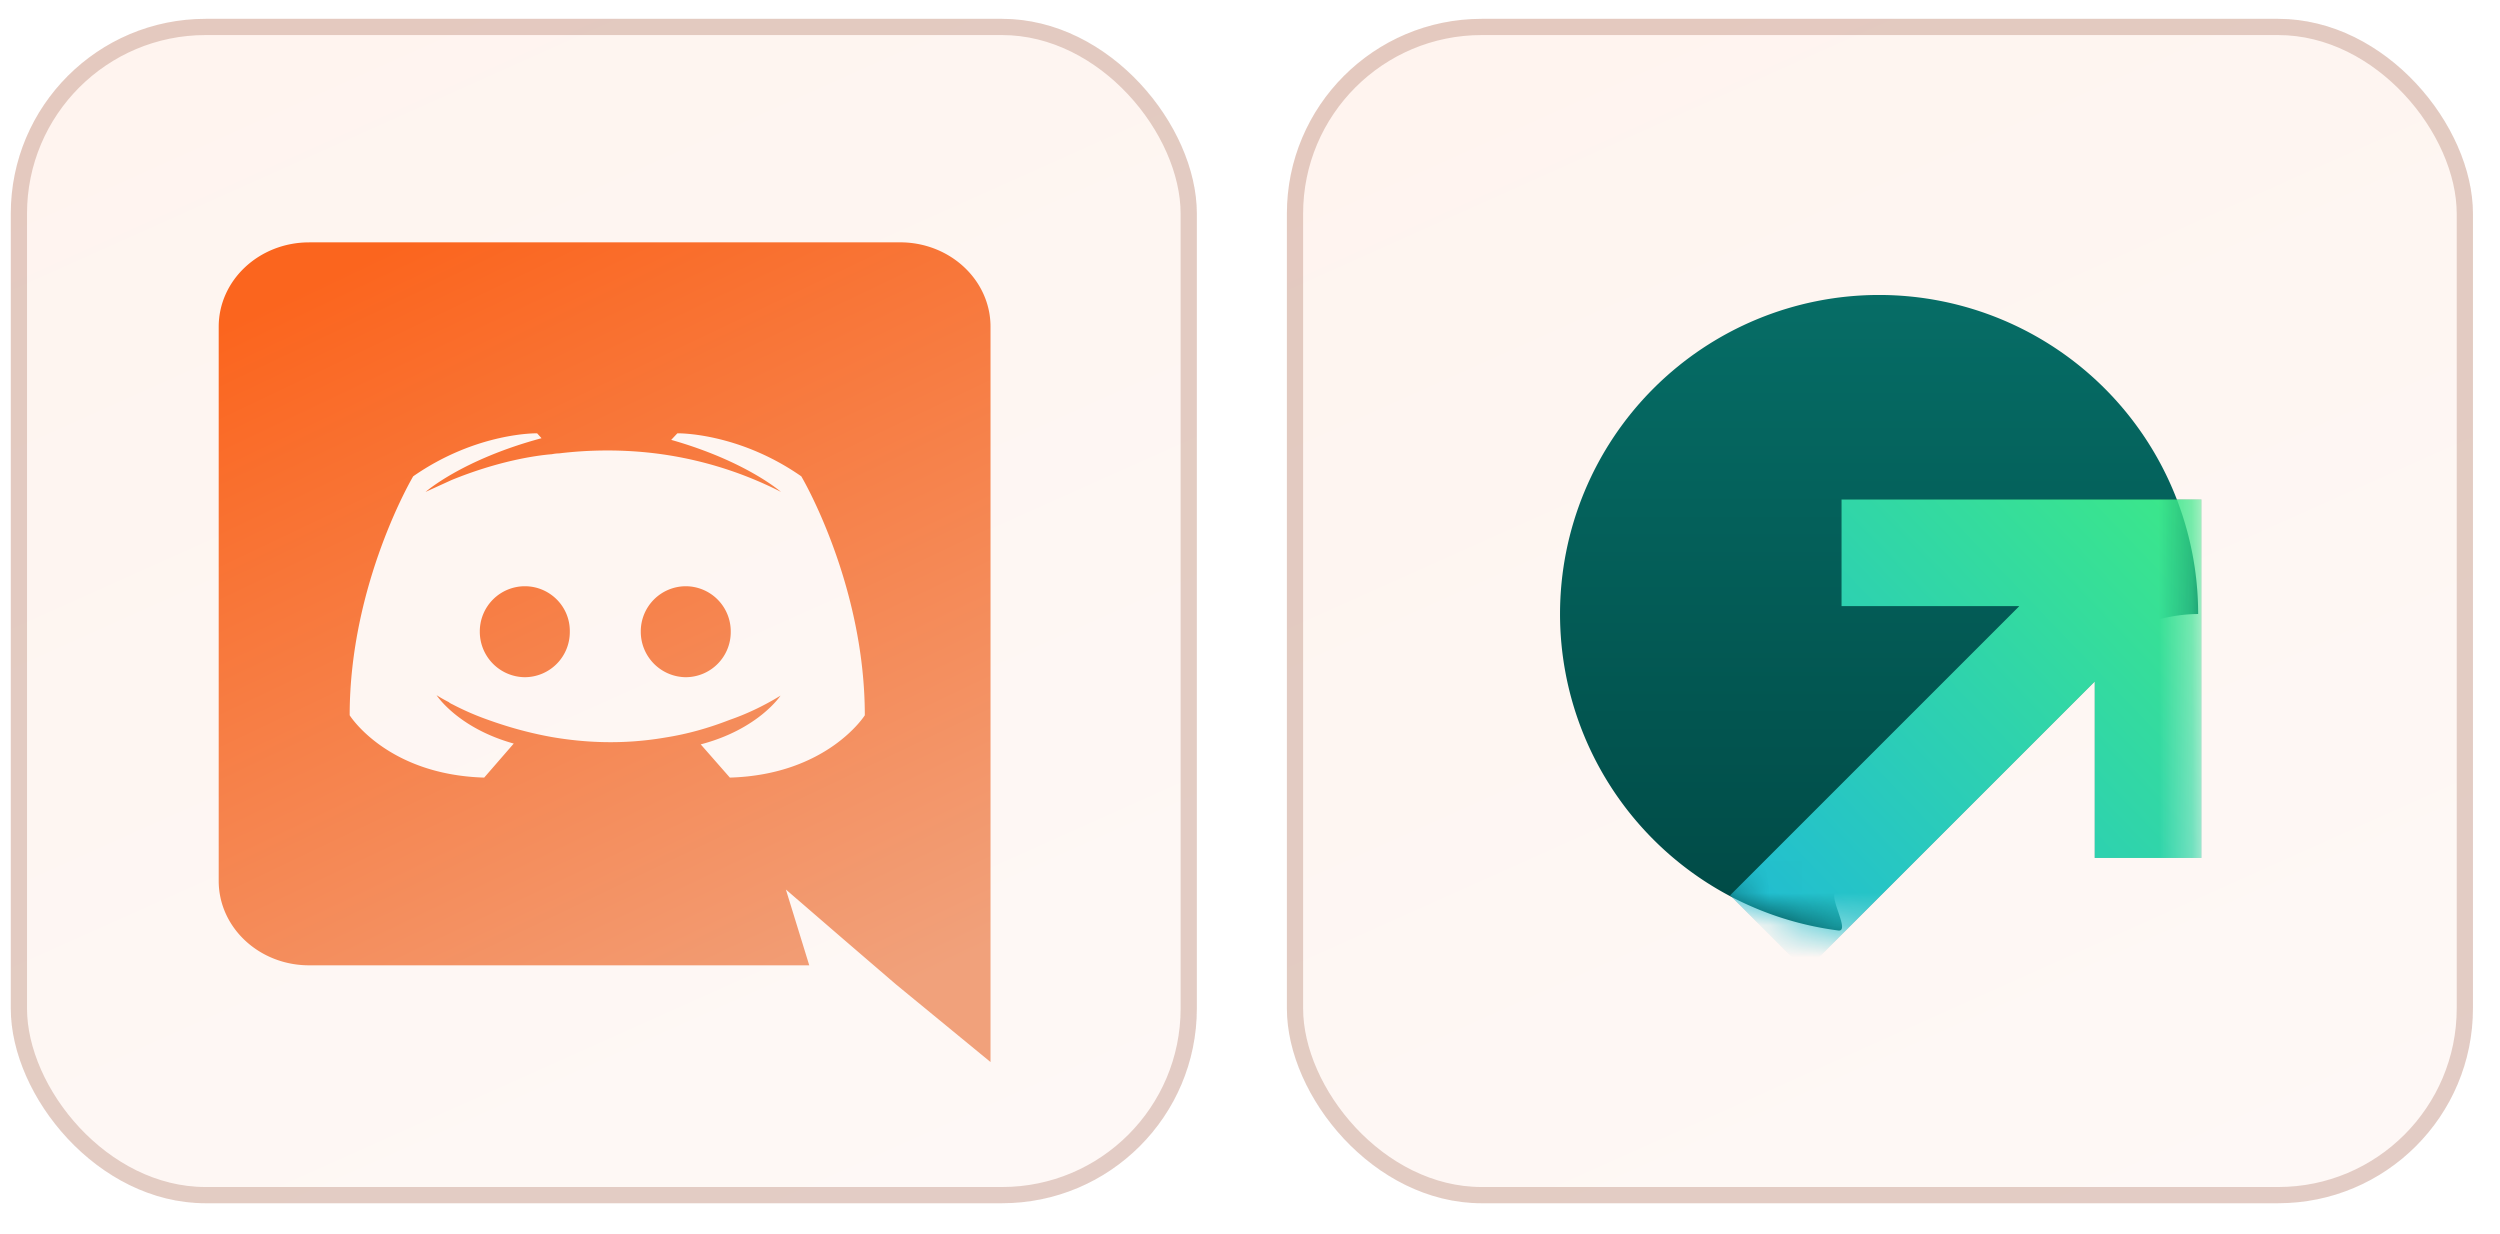 <svg xmlns="http://www.w3.org/2000/svg" xmlns:xlink="http://www.w3.org/1999/xlink" width="77" height="38" fill="none" xmlns:v="https://vecta.io/nano"><rect x=".332" y=".58" width="36.531" height="36.48" rx="6" fill="url(#B)" fill-opacity=".07"/><rect x=".582" y=".83" width="36.031" height="35.98" rx="5.75" stroke="#7b2100" stroke-opacity=".2" stroke-width=".5"/><rect x="39.636" y=".58" width="36.531" height="36.48" rx="6" fill="url(#C)" fill-opacity=".07"/><rect x="39.886" y=".83" width="36.031" height="35.98" rx="5.75" stroke="#7b2100" stroke-opacity=".2" stroke-width=".5"/><path d="M48.049 18.912a9.83 9.83 0 0 1 9.827-9.827 9.83 9.83 0 0 1 9.827 9.827c-3.142 0-7.439 3.707-11.085 8.532-.426 0 .412 1.268 0 1.215a9.83 9.83 0 0 1-8.569-9.747z" fill="url(#D)"/><mask id="A" mask-type="alpha" maskUnits="userSpaceOnUse" x="48" y="9" width="20" height="20"><path d="M48.049 18.912a9.83 9.83 0 0 1 9.827-9.827h9.827v19.654h-9.827a9.83 9.83 0 0 1-9.827-9.827h0z" fill="url(#D)"/></mask><g mask="url(#A)"><use xlink:href="#G" fill-rule="evenodd" fill="#000" fill-opacity=".3"/><use xlink:href="#G" fill-rule="evenodd" fill="url(#E)"/></g><path fill-rule="evenodd" d="M9.521 7.464h18.202c1.535 0 2.785 1.161 2.785 2.6v22.647l-2.92-2.398-1.644-1.414-1.739-1.502.72 2.335H9.521c-1.535 0-2.785-1.161-2.785-2.601V10.065c0-1.439 1.25-2.6 2.785-2.6zm12.062 15.464l.897 1.022c3.002-.088 4.156-1.919 4.156-1.919 0-4.065-1.956-7.36-1.956-7.36-1.956-1.363-3.817-1.325-3.817-1.325l-.19.202c2.309.656 3.382 1.603 3.382 1.603a11.68 11.68 0 0 0-4.089-1.212 12.36 12.36 0 0 0-2.744.025 1.22 1.22 0 0 0-.2.021l-.03.005c-.476.038-1.63.202-3.084.795l-.801.366s1.127-.997 3.572-1.654l-.136-.151s-1.861-.038-3.817 1.325c0 0-1.956 3.295-1.956 7.36 0 0 1.141 1.83 4.143 1.919l.91-1.048c-1.725-.48-2.377-1.49-2.377-1.49a4.86 4.86 0 0 0 .38.215c.014.013.027.025.054.038.02.013.041.022.061.031l.061.032a8.26 8.26 0 0 0 .992.429c.557.202 1.223.404 1.997.543 1.019.177 2.214.24 3.518.013.639-.101 1.291-.278 1.97-.543.475-.164 1.005-.404 1.562-.745 0 0-.679 1.035-2.459 1.502zm-6.805-3.471a1.39 1.39 0 0 1 1.386-1.401c.774 0 1.399.631 1.386 1.401a1.39 1.39 0 0 1-1.386 1.401 1.4 1.4 0 0 1-1.386-1.401zm4.958 0a1.39 1.39 0 0 1 1.386-1.401 1.39 1.39 0 0 1 1.385 1.401 1.39 1.39 0 0 1-1.385 1.401 1.4 1.4 0 0 1-1.386-1.401z" fill="url(#F)"/><defs><linearGradient id="B" x1="8.968" y1=".58" x2="25.32" y2="37.077" xlink:href="#H"><stop stop-color="#fb651e"/><stop offset="1" stop-color="#f1a17b"/></linearGradient><linearGradient id="C" x1="48.272" y1=".58" x2="64.624" y2="37.077" xlink:href="#H"><stop stop-color="#fb651e"/><stop offset="1" stop-color="#f1a17b"/></linearGradient><linearGradient id="D" x1="57.876" y1="9.085" x2="57.876" y2="28.739" xlink:href="#H"><stop stop-color="#066d66"/><stop offset="1" stop-color="#004945"/></linearGradient><linearGradient id="E" x1="68.046" y1="15.667" x2="54.448" y2="28.739" xlink:href="#H"><stop stop-color="#3ce888"/><stop offset="1" stop-color="#21bdd3"/></linearGradient><linearGradient id="F" x1="12.356" y1="7.464" x2="24.134" y2="32.181" xlink:href="#H"><stop stop-color="#fb651e"/><stop offset="1" stop-color="#f1a17b"/></linearGradient><path id="G" d="M56.718 15.383h11.086v11.041h-3.286v-5.432l-8.908 8.908-2.324-2.324 8.908-8.908h-5.476v-3.286z"/><linearGradient id="H" gradientUnits="userSpaceOnUse"/></defs></svg>